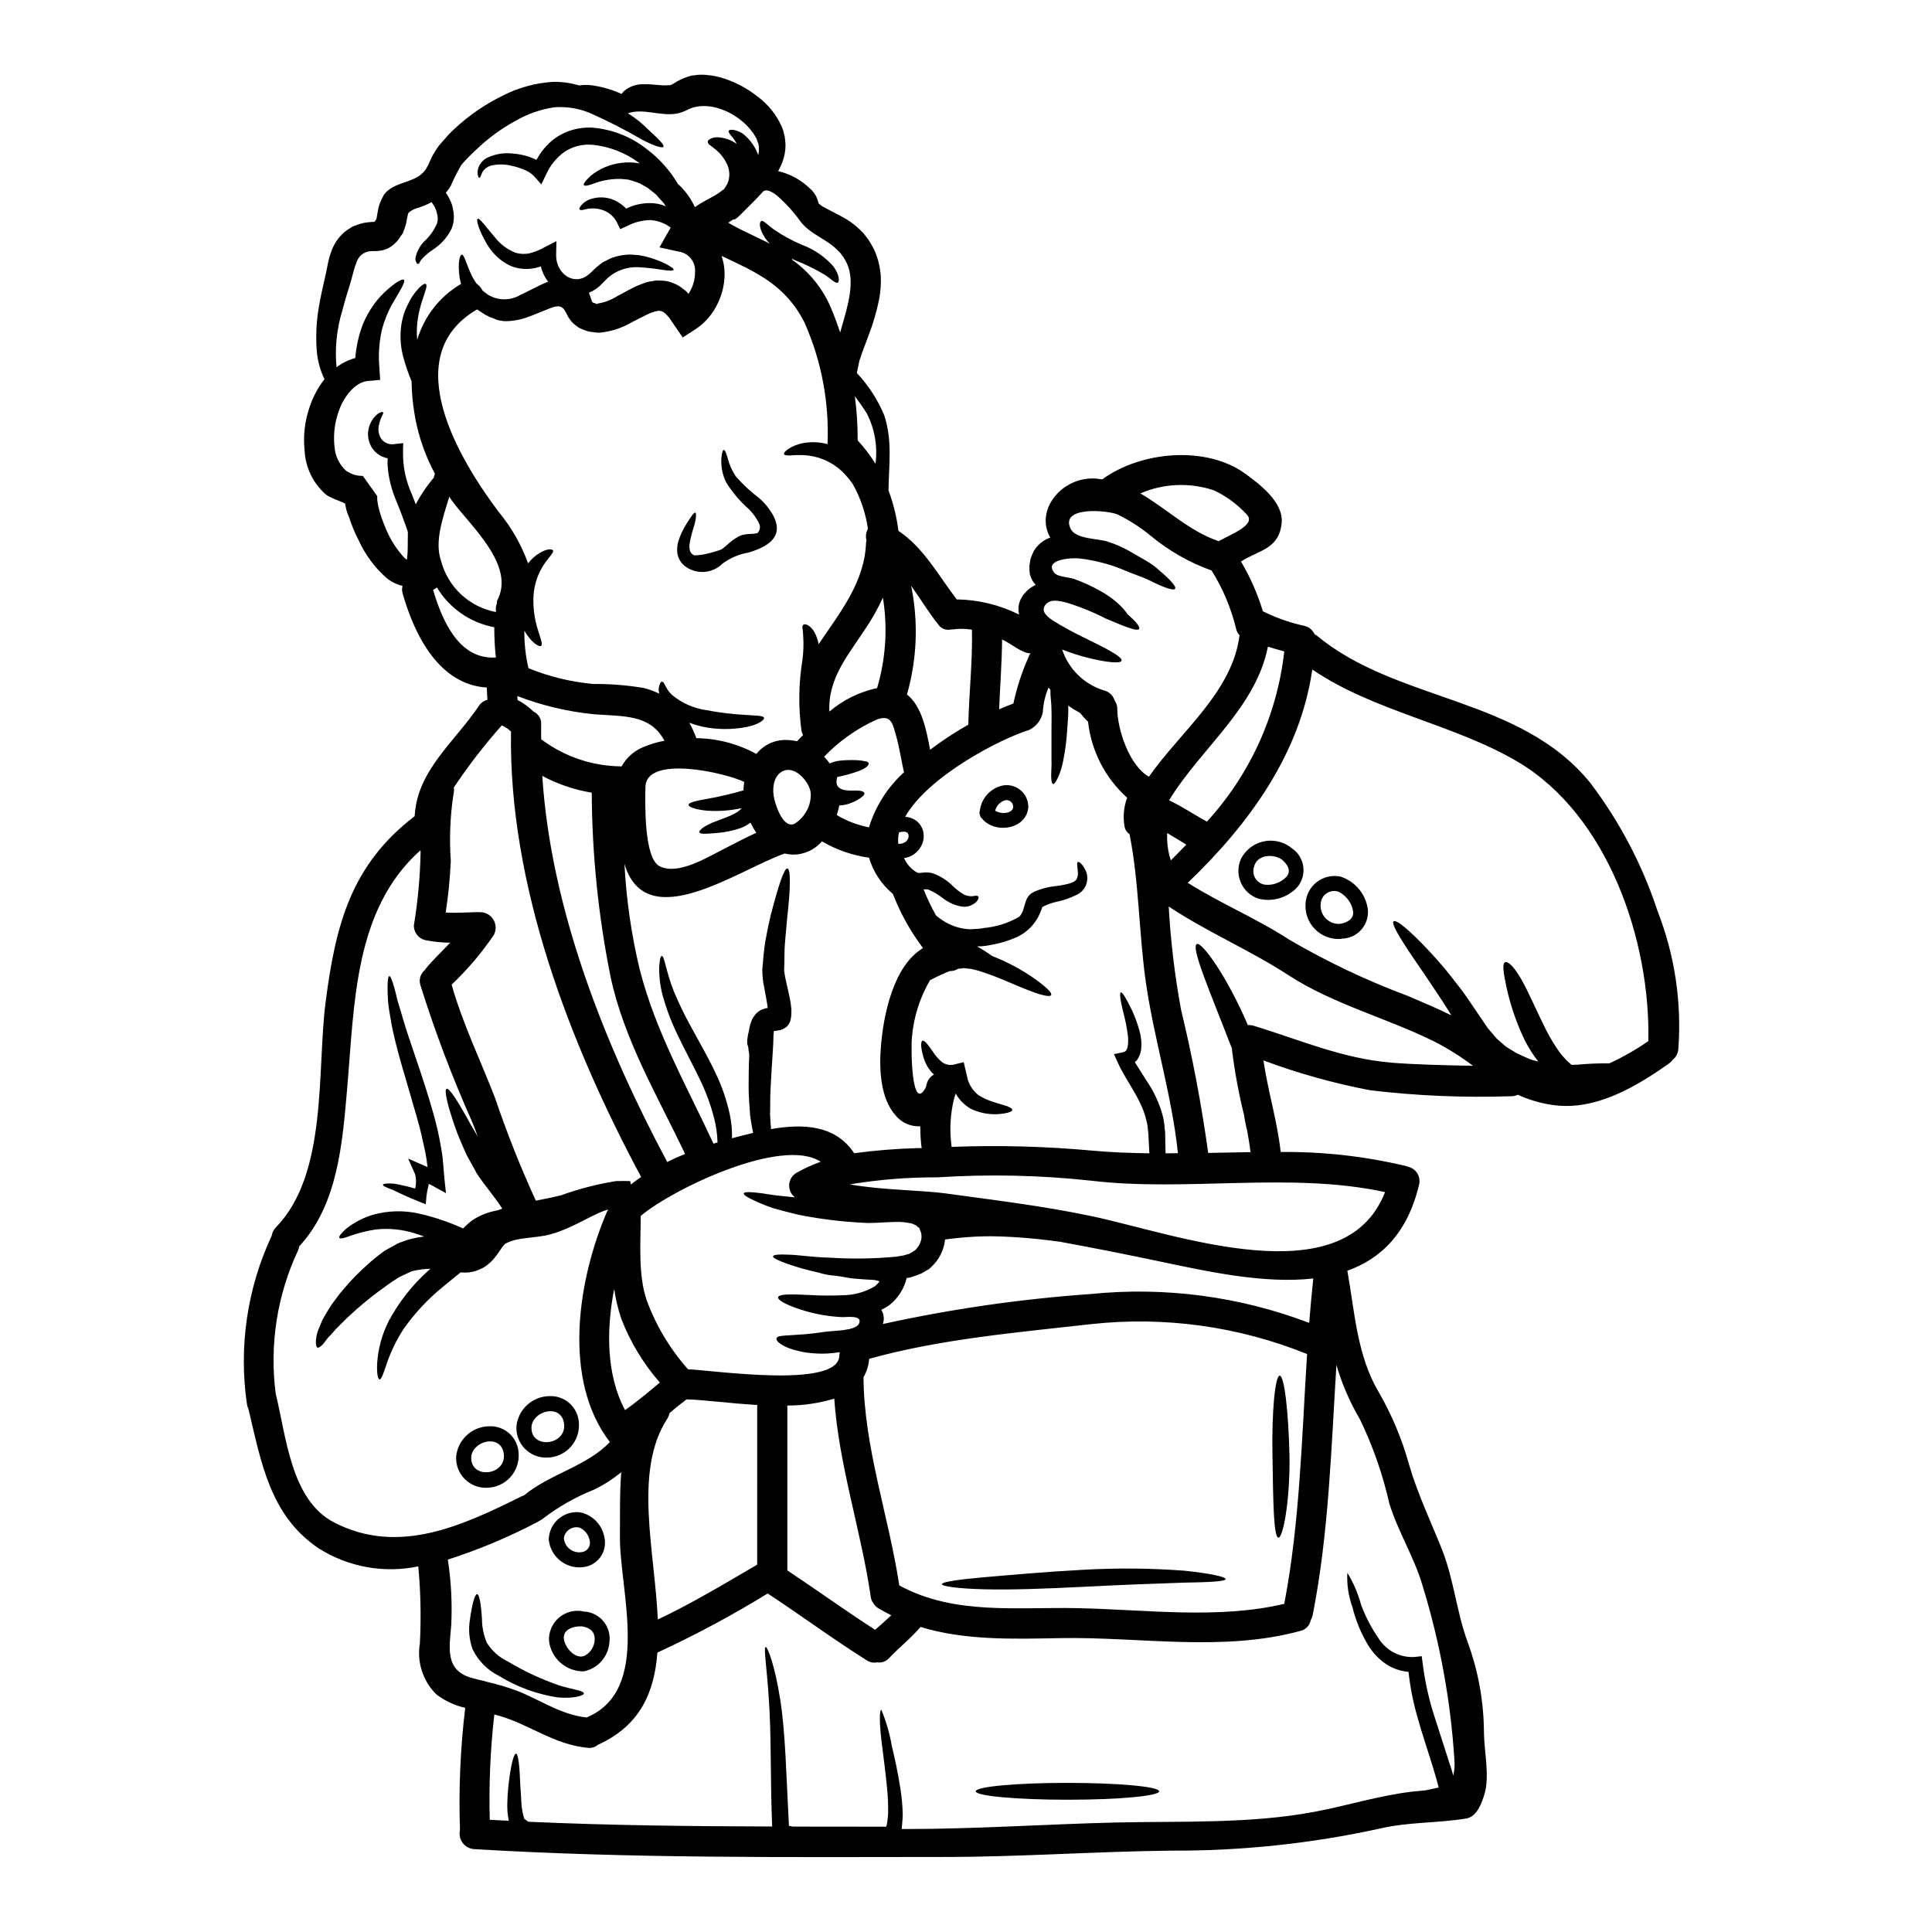 <?xml version="1.0" encoding="UTF-8"?>
<!-- Uploaded to: ICON Repo, www.svgrepo.com, Generator: ICON Repo Mixer Tools -->
<svg fill="#000000" width="800px" height="800px" version="1.1" viewBox="144 144 512 512" xmlns="http://www.w3.org/2000/svg">
 <g>
  <path d="m319.95 197.89c-0.023-0.055-0.023-0.055-0.051-0.055v-0.027l-0.055-0.023h-0.004c-0.043-0.074-0.094-0.148-0.156-0.211l-0.641-0.668c-0.395-0.453-0.789-0.906-1.18-1.332-0.789-0.719-1.438-1.117-2.129-1.73-0.746-0.477-1.574-0.852-2.316-1.305-0.789-0.32-1.598-0.508-2.363-0.789-0.762-0.281-1.547-0.188-2.289-0.324l-0.004 0.004c-2.41-0.09-4.816 0.281-7.086 1.094-1.621 0.637-2.688 0.852-2.93 0.559-0.238-0.293 0.375-1.18 1.84-2.531 2.301-1.859 5.078-3.031 8.016-3.379 1.637-0.219 3.301-0.176 4.926 0.133-0.094-0.066-0.18-0.137-0.266-0.215-3.598-2.656-7.848-4.289-12.301-4.723-2.668-0.234-5.336 0.473-7.539 2-2.008 1.492-3.602 3.473-4.633 5.75l-1.336 2.754-1.918-2.184h0.004c-0.777-0.781-1.719-1.383-2.754-1.754-1.051-0.441-2.137-0.781-3.254-1.012-1.773-0.438-3.625-0.449-5.402-0.027-1.008 0.273-1.859 0.945-2.363 1.863-0.324 0.855-0.508 1.387-0.746 1.363-0.238-0.023-0.426-0.508-0.48-1.492v-0.004c0.125-1.672 1.145-3.148 2.664-3.859 2.106-0.984 4.441-1.355 6.746-1.066 1.379 0.094 2.738 0.359 4.051 0.785 0.746 0.242 1.477 0.535 2.18 0.879 1.137-2.16 2.727-4.051 4.66-5.539 2.981-2.199 6.644-3.258 10.336-2.981 5.32 0.477 10.375 2.531 14.512 5.902 3.227 2.473 5.938 5.547 7.992 9.055l0.371 0.32 0.348 0.324 0.27 0.266 0.078 0.105 0.188 0.215-0.004-0.004c1.039 1.137 1.934 2.394 2.66 3.75 0.188 0.348 0.375 0.719 0.559 1.121 0.48-0.348 0.961-0.664 1.387-0.934 1.945-1.145 3.648-1.945 4.848-2.754 0.426-0.293 0.852-0.609 1.25-0.934 0.078 0.324 1.035-1.516 1.035-1.383l0.004 0.004c0.855-1.809 0.797-3.918-0.156-5.676-0.742-1.496-1.82-2.797-3.148-3.809-0.453-0.348-0.879-0.742-1.305-1.012-0.301-0.191-0.488-0.52-0.508-0.875 0.027-0.27 0.27-0.508 0.691-0.746v-0.004c0.629-0.305 1.328-0.441 2.023-0.391 1.785 0.102 3.508 0.711 4.957 1.758-0.027-0.027-0.027-0.105-0.055-0.133-0.418-0.793-0.934-1.527-1.543-2.188-0.453-0.559-0.637-0.957-0.508-1.18 0.129-0.223 0.559-0.32 1.277-0.211 1.168 0.199 2.25 0.734 3.117 1.543 1.547 1.395 2.719 3.152 3.414 5.117-0.004-0.031 0.008-0.059 0.027-0.082 0.16-0.758 0.203-1.539 0.129-2.312-0.047-0.109-0.074-0.227-0.078-0.348l-0.027-0.215-0.156-0.426-0.32-0.906c0-0.027-0.16-0.293-0.215-0.395-3.246-5.938-12.25-10.441-18.238-7.246l-0.004 0.004c-0.848 0.434-1.754 0.746-2.691 0.93-4.258 0.789-8.867-1.492-12.965-0.078 1.984 1.227 3.809 2.695 5.434 4.367 2.793 2.531 4.258 4.023 3.996 4.504-0.266 0.477-2.398-0.16-5.785-1.934-4.453-2.606-9.051-4.953-13.773-7.031-2.961-1.215-6.16-1.727-9.352-1.492-3.66 0.543-7.188 1.781-10.387 3.648-3.766 2.062-7.238 4.613-10.332 7.59-1.367 1.246-2.668 2.574-3.887 3.969-1.062 1.789-2.004 3.648-2.824 5.562-0.285 0.547-0.633 1.059-1.039 1.52-0.09 0.113-0.184 0.219-0.289 0.32 0.02 0.031 0.039 0.07 0.051 0.105 0.465 0.668 0.859 1.383 1.18 2.129 0.348 0.75 0.582 1.547 0.695 2.363 0.363 1.652 0.227 3.375-0.395 4.949-1.098 2.262-2.793 4.176-4.902 5.539-1.098 0.711-2.102 1.562-2.984 2.531l-0.348 0.426h0.004c-0.09 0.156-0.172 0.316-0.242 0.48-0.156 0.27-0.32 0.395-0.48 0.395-0.16 0-0.293-0.16-0.426-0.43h0.004c-0.23-0.445-0.289-0.957-0.16-1.438 0.391-1.633 1.242-3.121 2.449-4.285 1.383-1.297 2.481-2.867 3.219-4.609 0.258-0.863 0.25-1.781-0.027-2.637-0.094-0.527-0.262-1.039-0.504-1.516-0.105-0.27-0.508-0.828-0.906-1.465l-0.211 0.105c-1.012 0.527-2.066 0.973-3.148 1.332-1.016 0.223-1.957 0.691-2.754 1.355-0.023 0.105-0.07 0.207-0.137 0.293l-0.211 0.961-0.32 1.676c-0.227 0.824-0.504 1.633-0.824 2.426l-0.055 0.133-0.105 0.133-0.824 1.18c-0.285 0.461-0.637 0.871-1.039 1.23-0.477 0.492-1.027 0.914-1.625 1.25-0.664 0.363-1.383 0.617-2.129 0.746-0.324 0.051-0.691 0.105-0.961 0.133h-0.613l-0.906 0.027c-0.324-0.004-0.645 0.031-0.957 0.105-1.473 0.336-2.648 1.43-3.09 2.875-0.184 0.43-0.348 0.961-0.508 1.414-0.156 0.559-0.32 1.117-0.453 1.648-0.344 1.309-0.664 2.453-1.012 3.543-0.691 2.184-1.305 4.262-1.812 6.231h0.004c-1.473 4.84-1.988 9.918-1.516 14.953 1.488-1.121 3.18-1.953 4.977-2.449 0.23-2.981 0.875-5.91 1.918-8.707 1.121-2.812 2.734-5.402 4.766-7.644 1.27-1.359 2.68-2.582 4.207-3.648 1.066-0.691 1.73-0.934 1.969-0.715 0.559 0.504-0.961 2.754-3.148 6.551v-0.004c-1.23 2.231-2.156 4.613-2.754 7.086-0.684 3.234-0.871 6.551-0.559 9.84l0.184 3.039-3.273 0.293c-3.383 0.32-6.738 4.234-8.152 9.426-0.738 2.606-0.965 5.328-0.664 8.016 0.164 2.406 1.242 4.66 3.008 6.297 1.309 0.949 2.887 1.445 4.5 1.414l3.781 5.324 0.004 0.004c0-0.016 0.012-0.031 0.027-0.031-0.031 0.41-0.023 0.824 0.027 1.23 0.09 0.797 0.242 1.586 0.449 2.359 0.461 1.68 1.039 3.328 1.73 4.926 1.156 2.887 2.828 5.539 4.926 7.832 0.219 0.215 0.461 0.402 0.723 0.559 0.023-0.27 0.078-0.559 0.105-0.855 0.133-1.305 0.133-2.715 0.133-4.074 0.023-0.855 0-1.598 0.023-2.426l-0.691-2.023c-0.688-1.945-1.438-3.938-2.344-6.098v0.004c-0.93-2.168-1.609-4.441-2.023-6.766-0.18-1.117-0.293-2.246-0.344-3.379 0.027-0.426 0.051-0.828 0.051-1.25v-0.004c-0.637-0.133-1.254-0.348-1.836-0.637-1.16-0.637-2.102-1.613-2.691-2.797-0.875-1.793-0.914-3.879-0.105-5.699 0.457-1.098 1.203-2.051 2.156-2.758 0.664-0.371 1.066-0.477 1.223-0.32s0.027 0.559-0.348 1.18l0.004 0.004c-0.367 0.805-0.633 1.656-0.789 2.527-0.195 1.184 0.062 2.402 0.723 3.406 0.852 1.086 2.242 1.594 3.594 1.309l2.184-0.238-0.051 2.344v-0.004c-0.062 3.926 0.766 7.812 2.418 11.371 0.32 0.828 0.641 1.652 0.961 2.504 0.27-0.477 0.531-0.906 0.742-1.359h0.004c0.828-1.426 1.75-2.793 2.754-4.102 0.453-0.609 0.879-1.117 1.25-1.574 0.105-0.371 0.211-0.742 0.32-1.09-2.066-3.84-3.633-7.93-4.66-12.172-0.949-4.031-1.457-8.156-1.516-12.301-0.93-2.227-1.703-4.512-2.316-6.848-0.664-2.703-0.793-5.512-0.375-8.266 0.203-1.191 0.508-2.367 0.906-3.512 0.453-1.039 0.883-1.969 1.336-2.797l-0.004-0.004c0.703-1.293 1.594-2.477 2.637-3.516 0.742-0.691 1.273-1.012 1.543-0.852 1.223 0.637-3.062 6.691-2.234 14.809 1.844-6.238 6-11.539 11.621-14.816-0.156-0.613-0.32-1.223-0.395-1.758-0.559-4.019 0.105-5.902 0.559-5.992 0.613-0.133 1.117 2.106 2.453 5.086 0.426 0.926 0.945 1.809 1.543 2.637 0.621 0.426 1.125 1.004 1.461 1.676 0.098 0.094 0.188 0.191 0.27 0.297 0.426 0.293 0.852 0.586 1.273 0.934v-0.004c2.637 1.594 5.934 1.602 8.578 0.023 1.465-0.664 3.035-1.516 4.844-2.394 0.789-0.395 1.598-0.746 2.504-1.094v0.004c-0.934-1.191-1.598-2.574-1.938-4.047-0.836 0.273-1.691 0.473-2.559 0.586-1.871 0.23-3.769-0.027-5.512-0.75-2.617-1.246-4.793-3.262-6.234-5.777-2.312-3.938-2.875-6.5-2.449-6.691 0.48-0.293 1.996 1.918 4.688 5.059 1.402 1.754 3.238 3.109 5.324 3.938 1.168 0.344 2.398 0.406 3.594 0.184 1.402-0.328 2.75-0.855 3.996-1.574l3.273-1.676-0.078 3.699c-0.078 4.848 4.723 8.441 8.707 5.062 0.641-0.535 1.387-1.359 2.238-2.051 0.211-0.188 0.453-0.375 0.664-0.535l0.348-0.266 0.156-0.133 0.082-0.055 0.211-0.129c0.453-0.238 0.879-0.453 1.277-0.668l0.008-0.004c0.934-0.477 1.926-0.824 2.957-1.035 0.938-0.199 1.891-0.316 2.848-0.344 0.906 0.023 1.754 0.129 2.555 0.184 2.391 0.422 4.711 1.176 6.894 2.234 1.492 0.789 2.262 1.336 2.184 1.625-0.078 0.293-1.062 0.293-2.688 0.055v0.004c-2.215-0.367-4.449-0.617-6.691-0.75-2.969-0.137-5.875 0.895-8.094 2.879l-2.106 2.102c-0.84 0.758-1.805 1.363-2.852 1.785l0.105 0.348 0.324 0.879c0.156 0.531 0.293 0.852 0.395 1.145 0.043 0.055 0.082 0.117 0.105 0.184 0.027 0 0.789 0.297 0.789 0.297l0.375 0.156c0.105 0.027 0.078-0.051 0.105-0.051 0.027 0 0.051-0.082 0.078-0.082s0.055 0.027 0.238-0.023c1.711-0.305 3.344-0.926 4.82-1.84 1.039-0.586 2.102-1.145 3.148-1.703l1.598-0.828h0.004c0.672-0.324 1.367-0.609 2.078-0.852 0.773-0.328 1.586-0.551 2.418-0.668l1.309-0.211c0.48 0 0.984 0.027 1.492 0.055 1.02 0.023 2.023 0.25 2.953 0.664 0.926 0.332 1.781 0.828 2.527 1.465 0.297 0.211 0.586 0.426 0.855 0.637l0.613 0.668 0.051 0.051v0.004c1.137-1.715 1.738-3.723 1.734-5.777 0.211-2.719-1.77-5.121-4.477-5.434l-4.953-1.094 2.754-4.844h0.004c0.055-0.141 0.125-0.273 0.215-0.395-1.621-1.234-3.586-1.93-5.621-1.996-2 0.07-3.965 0.582-5.75 1.492l-2 0.906-0.879-1.785 0.004-0.004c-0.629-1.23-1.625-2.234-2.852-2.871-1.039-0.535-2.188-0.82-3.356-0.828-0.828-0.027-1.656 0.082-2.449 0.32-0.691 0.16-1.117 0.16-1.25-0.051-0.133-0.211 0.051-0.586 0.48-1.121l-0.004-0.004c0.73-0.828 1.688-1.422 2.758-1.703 1.68-0.504 3.469-0.484 5.141 0.055 1.508 0.52 2.867 1.395 3.965 2.555 1.934-0.949 4.055-1.449 6.207-1.465 1.488-0.016 2.961 0.273 4.332 0.855-0.16-0.211-0.27-0.426-0.426-0.613zm-63.539 273.81c-0.852-0.32-1.676-0.613-2.504-0.855v0.004c-3.305-1.051-6.789-1.402-10.234-1.035-2.34 0.348-4.637 0.918-6.867 1.703-1.68 0.637-2.691 0.852-2.879 0.531-0.184-0.32 0.395-1.145 1.73-2.363l0.004 0.004c2.121-1.703 4.555-2.981 7.16-3.758 4.031-1.125 8.277-1.227 12.355-0.293 3.984 0.918 7.867 2.238 11.586 3.934 0.02-0.039 0.047-0.074 0.078-0.105 0.723-0.77 1.512-1.477 2.359-2.106 1.66-1.09 3.5-1.883 5.434-2.344 0.48-0.105 0.934-0.211 1.387-0.32 0.375-0.133 0.719-0.27 1.09-0.375-1.891-3.008-4.473-5.938-6.523-9l-0.188-0.266-0.051-0.082-0.105-0.211-0.211-0.375-0.395-0.742c-0.293-0.508-0.559-0.984-0.828-1.492-0.531-0.984-1.09-1.867-1.516-2.879-0.855-1.996-1.703-3.859-2.316-5.539-2.398-6.691-3.328-10.84-2.637-11.188 0.691-0.348 3.062 3.356 6.391 9.445 0.586 0.988 1.223 2.078 1.891 3.223-0.504-1.387-1.035-2.754-1.574-4.102l-0.004 0.008c-5.25-11.77-9.812-23.836-13.66-36.137-0.414-1.414 0.047-2.941 1.18-3.887 0.105-0.133 0.184-0.293 0.293-0.426 2-2.426 4.328-4.582 6.445-6.844-2.246-0.023-4.488-0.254-6.691-0.695-1.742-0.469-2.945-2.055-2.934-3.859 1.062-6.43 1.66-12.926 1.789-19.441-0.023-0.168-0.031-0.336-0.027-0.508-17.656 15.684-17.496 40.852-19.441 63.219-1.25 14.355-2.453 30.699-12.703 41.758h0.004c-0.062 0.379-0.172 0.746-0.324 1.098-5.551 11.852-7.598 25.047-5.902 38.023 0 0.055 0.055 0.105 0.055 0.188 2.715 10.996 3.969 27.906 15.352 33.816 17.094 8.895 34.086 0.879 49.824-6.922v0.004c0.199-0.094 0.402-0.172 0.609-0.242 6.844-5.699 16.59-7.668 22.715-14.113-12.754-16.59-8.438-43.168-0.789-60.98 0.105-0.223 0.219-0.438 0.348-0.641l-1.035 0.32c-2.133 0.789-4.531 2.106-7.352 3.516v-0.004c-1.586 0.789-3.215 1.492-4.875 2.106-0.984 0.375-1.598 0.48-2.449 0.742l-0.297 0.082-0.453 0.105-0.184 0.027-0.691 0.105c-0.508 0.105-0.961 0.156-1.387 0.211-1.781 0.238-3.438 0.371-4.871 0.637v0.008c-1.184 0.168-2.336 0.531-3.406 1.066l-0.297 0.156c0 0.082-0.184 0.105-0.531 0.586l-0.27 0.32-0.32 0.48-0.789 1.145c-0.32 0.426-0.719 0.961-1.18 1.52h0.004c-0.562 0.637-1.188 1.215-1.859 1.73l-0.297 0.184-0.156 0.105-0.027 0.027-0.48 0.293-0.027 0.027-0.129 0.051-1.066 0.48-0.004 0.004c-0.812 0.316-1.664 0.531-2.527 0.641-0.711 0.07-1.426 0.062-2.133-0.027-1.598 1.277-3.148 2.555-4.633 3.781-4.047 3.273-7.617 7.102-10.598 11.371-1.891 2.941-3.402 6.109-4.504 9.426-0.824 2.422-1.332 3.887-1.781 3.805-0.453-0.078-0.742-1.516-0.637-4.207v0.004c0.246-3.918 1.289-7.738 3.059-11.238 2.715-5.078 6.305-9.641 10.602-13.473 0.145-0.141 0.297-0.27 0.453-0.395-1.527 0.02-3.047 0.207-4.531 0.559-0.367 0.055-0.719 0.184-1.035 0.375l-1.145 0.531-1.094 0.531-0.293 0.109-0.105 0.078-0.238 0.133c-1.25 0.789-2.453 1.574-3.594 2.449-2.316 1.625-4.449 3.328-6.297 4.898-0.961 0.789-1.812 1.574-2.609 2.316-0.801 0.742-1.598 1.438-2.238 2.129l-1.918 1.918c-0.48 0.586-0.957 1.117-1.41 1.598-0.988 0.879-1.547 1.996-2.133 2.531-0.586 0.535-0.984 0.852-1.273 0.715-0.293-0.133-0.43-0.582-0.43-1.383l-0.004 0.008c0.008-1.16 0.234-2.309 0.668-3.387 0.293-0.742 0.637-1.566 1.035-2.477 0.43-0.828 0.934-1.676 1.492-2.609 0.578-0.98 1.219-1.922 1.918-2.82 0.742-1.047 1.543-2.055 2.398-3.012 1.875-2.227 3.914-4.309 6.098-6.231 1.223-1.125 2.504-2.18 3.836-3.168l0.508-0.395 0.906-0.535 1.062-0.586 1.094-0.609c0.391-0.258 0.809-0.465 1.25-0.613 2.059-0.836 4.227-1.375 6.438-1.605zm326.89-86.172c4.512 11.555 6.383 23.973 5.484 36.348-0.035 1.156-0.578 2.238-1.488 2.957-0.262 0.363-0.578 0.688-0.934 0.961-8.816 6.231-19.68 12.73-31 11.02-3.148-0.453-6.215-1.359-9.105-2.691-0.582 0.273-1.219 0.41-1.863 0.391-12.434 0.418-24.879-0.105-37.23-1.574-9.652-1.836-19.129-4.484-28.34-7.91 1.18 8.098 3.644 15.98 4.555 24.129 0.012 0.043 0.012 0.09 0 0.133 11.266-0.125 22.504 1.148 33.457 3.781 0.078 0.023 0.133 0.078 0.211 0.105v0.004c1.059 0.211 1.98 0.852 2.547 1.766 0.57 0.914 0.734 2.023 0.457 3.066-3.062 12.812-10.094 19.574-18.988 22.742 1.945 10.918 2.555 22.48 8.309 32.168 3.516 6.09 6.238 12.609 8.098 19.391 2.285 7.777 5.672 14.809 8.66 22.289 3.148 7.961 3.836 16.379 6.766 24.445 2.863 7.762 4.344 15.965 4.367 24.234 0.051 4.816 1.574 11.527 0.129 16.215-0.715 2.289-1.945 5.938-4.816 6.418-7.644 1.277-15.23 0.879-22.98 2.688v0.004c-18.113 3.965-36.609 5.918-55.152 5.832-20.055 0.211-40.055 1.676-60.129 1.676-41.543 0.027-83.168 0.426-124.66-2.078l-0.004 0.004c-1.203-0.078-2.316-0.68-3.039-1.648s-0.984-2.207-0.715-3.383c-0.367-10.824 0.098-21.656 1.387-32.41-2.762-0.625-5.359-1.832-7.617-3.543-3.594-3.516-5.234-8.57-4.398-13.527 0.355-6.809 0.215-13.637-0.422-20.426-9.094 1.914-18.578 0.191-26.422-4.793-12.887-8.66-15.203-22.797-18.586-36.91h0.004c-0.195-0.395-0.328-0.816-0.395-1.254-2.231-15.203 0.047-30.73 6.551-44.656 0.125-0.859 0.527-1.656 1.148-2.262 13.777-14.168 10.785-41.383 13.152-59.734 2.637-20.469 6.762-36.324 23.594-49.199 0.613-12.09 10.629-19.707 16.992-29.191 0.531-0.816 1.348-1.402 2.289-1.648-0.078-1.09-0.133-2.184-0.16-3.246-12.645-0.789-19.145-13.852-22.289-24.848-0.199-0.648-0.227-1.336-0.078-1.996v-0.129c-0.27-0.082-0.531-0.109-0.789-0.188v-0.004c-1.242-0.398-2.398-1.031-3.41-1.859-3.16-2.789-5.691-6.219-7.43-10.059-1.008-1.938-1.848-3.961-2.504-6.047-0.508-1.109-0.859-2.285-1.039-3.492 0-0.48-3.516-1.277-5.164-2.582-3.371-2.969-5.391-7.18-5.594-11.668-0.395-3.793 0.035-7.625 1.254-11.238 0.879-2.754 2.242-5.332 4.023-7.613-1.105-2.273-1.789-4.727-2.027-7.242-0.336-4.066-0.137-8.156 0.586-12.172 0.375-2.184 0.855-4.422 1.387-6.738 0.27-1.145 0.531-2.262 0.719-3.328 0.129-0.637 0.266-1.25 0.395-1.891 0.129-0.637 0.348-1.387 0.613-2.106 0.535-1.691 1.438-3.246 2.637-4.555 0.652-0.719 1.402-1.336 2.234-1.836l0.613-0.395 0.156-0.105 0.559-0.238 0.238-0.078 0.906-0.348h0.004c0.957-0.316 1.949-0.516 2.957-0.586l1.117-0.082h0.16c0.102-0.102 0.18-0.215 0.242-0.344l0.238-0.324v0.004c0.016-0.164 0.051-0.324 0.105-0.477l0.238-1.387h0.004c0.105-0.711 0.266-1.418 0.477-2.106 0.328-0.828 0.703-1.633 1.121-2.422 0.074-0.109 0.152-0.219 0.234-0.32 2.078-2.688 6.047-2.902 8.789-4.555 2.957-1.812 2.82-4.074 4.609-6.734 0.348-0.535 0.637-1.012 1.062-1.574l1.441-1.648c0.902-1.074 1.883-2.082 2.93-3.012 3.688-3.406 7.848-6.258 12.355-8.469 4.199-2.172 8.809-3.441 13.527-3.727 0.535 0.023 0.934-0.027 1.547 0.023l1.781 0.16c1.078 0.156 2.148 0.379 3.199 0.668 0.133 0.027 0.238 0.078 0.375 0.105h-0.004c0.988-0.156 1.988-0.18 2.981-0.078 2.848 0.348 5.625 1.137 8.23 2.34 0.176-0.27 0.379-0.52 0.613-0.742 1.418-1.227 3.242-1.883 5.117-1.84 2.715-0.078 4.898 0.453 6.414 0.27 0.266 0.004 0.527-0.004 0.789-0.027 0.062-0.051 0.133-0.09 0.211-0.105 0.203-0.055 0.395-0.145 0.559-0.27 1.211-0.816 2.527-1.449 3.918-1.891l0.637-0.188 0.188-0.051c0.027 0 0.348-0.055 0.348-0.055l0.293-0.023 0.906-0.133c0.902-0.074 1.812-0.066 2.715 0.027 1.539 0.145 3.059 0.465 4.527 0.953 3.195 1.062 6.18 2.676 8.816 4.769 2.691 1.992 4.844 4.629 6.258 7.668 0.207 0.441 0.387 0.895 0.531 1.359l0.227 0.945 0.133 0.453 0.105 0.742c0.055 0.48 0.105 0.984 0.133 1.465h0.004c0.023 1.613-0.258 3.215-0.828 4.723-0.312 0.828-0.684 1.629-1.117 2.398 0.648 0.152 1.289 0.336 1.918 0.559 1.68 0.594 3.262 1.438 4.688 2.504 0.723 0.555 1.418 1.152 2.078 1.781l0.133 0.105 0.238 0.297c0.051 0.051 0.234 0.266 0.234 0.266l0.109 0.105 0.227 0.344c0.164 0.242 0.316 0.492 0.453 0.75 0.25 0.578 0.461 1.176 0.637 1.781 0 0.027 0.027 0.078 0.027 0.105l0.852 0.664 0.719 0.395c1.066 0.609 2.637 1.359 4.262 2.234v0.004c1.879 0.953 3.606 2.184 5.117 3.648l0.613 0.613 0.16 0.156h0.004c0.102 0.102 0.199 0.207 0.289 0.32l0.027 0.082 0.211 0.266 0.828 1.066c0.672 1.004 1.27 2.055 1.785 3.148 0.875 2.074 1.41 4.277 1.574 6.527 0.102 2.031-0.031 4.07-0.395 6.07-0.68 3.418-1.66 6.769-2.934 10.016-0.531 1.438-1.062 2.848-1.574 4.207-0.211 0.664-0.453 1.332-0.664 1.969l-0.078 0.238c-0.027 0.078-0.105 0.426-0.105 0.426l-0.211 1.012c-0.133 0.641-0.238 1.227-0.375 1.84v-0.004c3.059 3.262 5.512 7.039 7.242 11.16 2.234 6.691 1.25 13.184 1.145 19.949 1.297 3.461 2.18 7.062 2.637 10.727 6.691 4.449 10.602 11.852 15.445 18.164v0.004c5.742 0.082 11.391 1.457 16.531 4.016-0.223-0.914-0.234-1.871-0.027-2.793 0.117-0.5 0.297-0.98 0.531-1.438l0.375-0.613 0.078-0.16c0.027-0.051 0.348-0.453 0.348-0.453h-0.004c0.07-0.055 0.137-0.117 0.191-0.188l0.531-0.586c0.215-0.234 0.457-0.449 0.719-0.637 0.523-0.379 1.074-0.719 1.648-1.012-0.309-0.324-0.586-0.684-0.824-1.066-0.266-0.504-0.488-1.031-0.668-1.574-0.105-0.488-0.156-0.992-0.156-1.492v-0.961l0.051-0.32 0.027-0.211 0.133-0.852 0.078-0.43 0.004 0.004c0.07-0.246 0.16-0.484 0.266-0.719 0.191-0.512 0.422-1.012 0.691-1.492 0.992-1.582 2.496-2.785 4.262-3.406-4.207-7.375 3.246-16.355 12.227-15.633 0.531 0.055 1.012 0.133 1.543 0.211 10.176-7.453 27.551-9.082 37.977-1.465 3.754 2.754 10.039 7.477 9.59 12.891-0.641 7.109-5.969 7.242-10.785 10.332h-0.004c2.461 4.152 4.41 8.59 5.805 13.211 0.238 0.082 0.469 0.188 0.688 0.316 3.379 1.617 6.938 2.824 10.602 3.594 1.062 0.348 1.93 1.121 2.394 2.133 0.242 0.137 0.473 0.289 0.695 0.453 21.254 17.602 53.953 16.109 72.422 39.016 7.781 10.266 13.801 21.754 17.816 33.992zm-2.481 34.379c0.613-26.469-10.629-59.918-34.695-74.082-16.992-9.984-38.109-13.316-54.352-24.402-3.211 22.375-16.777 40.988-32.996 56.531 8.66 5.488 18.266 9.445 26.895 15.074 9.977 5.836 20.438 10.801 31.266 14.84 3.727 1.598 7.777 3.273 11.691 5.219-0.906-1.465-1.781-2.902-2.688-4.258-1.277-1.945-2.531-3.781-3.676-5.512-1.145-1.727-2.285-3.324-3.273-4.793-4.019-5.902-6.363-9.797-5.672-10.355s4.156 2.262 9.137 7.562c1.223 1.332 2.582 2.793 3.969 4.422 1.387 1.625 2.754 3.465 4.258 5.352 1.504 1.891 2.879 4.051 4.367 6.207 0.719 1.035 1.438 2.102 2.156 3.168l1.145 1.676 1.145 1.332c0.375 0.426 0.719 0.906 1.145 1.336l1.277 1.141v-0.004c0.418 0.387 0.852 0.75 1.305 1.094l1.438 0.879 1.309 0.789c0.559 0.27 1.145 0.531 1.703 0.789 0.559 0.254 1.117 0.508 1.676 0.746v-0.004c0.48 0.18 0.969 0.328 1.465 0.453 0.27 0.078 0.586 0.129 0.855 0.211l-0.004 0.004c-1.352-1.73-2.539-3.586-3.543-5.543-2.207-4.562-3.859-9.371-4.926-14.328-0.789-3.699-1.117-6.019-0.348-6.441 0.77-0.426 2.609 1.414 4.504 4.844 1.895 3.434 3.938 8.203 6.363 13.074 1.117 2.199 2.41 4.305 3.863 6.301 0.32 0.426 0.691 0.789 1.012 1.145 0.285 0.391 0.625 0.738 1.012 1.039 0.293 0.27 0.586 0.508 0.855 0.789 0.559-0.027 1.145-0.027 1.676-0.051l-0.004-0.004c2.781-0.262 5.57-0.379 8.363-0.344 3.609-1.66 7.066-3.633 10.332-5.898zm-51.684 194.64c0.32-1.398 0.418-2.836 0.289-4.262-0.996-15.699-3.848-31.227-8.492-46.258-2.207-7.477-6.441-14.113-8.734-21.543-1.738-7.719-4.356-15.219-7.801-22.344-2.664-4.527-4.758-9.363-6.234-14.406-1.387 22.234-2.023 44.684-6.297 66.332l-0.004 0.004c-0.094 0.453-0.266 0.883-0.508 1.277-0.25 1.41-1.32 2.531-2.715 2.852-20.613 5.644-42.605 1.543-63.645 1.918-12.516 0.238-25.246 0.641-37.047-2.957-2.527 2.984-5.59 5.352-8.309 8.23-0.789 0.91-2 1.348-3.191 1.145-0.953 0.207-1.949 0.016-2.754-0.535-8.949-5.617-17.445-11.93-26.258-17.711-9.418 5.797-19.176 11.023-29.219 15.656-0.789 10.492-4.555 19.391-15.742 24.422-0.727 0.652-1.699 0.953-2.664 0.824-9.293-0.824-15.926-6.629-24.711-8.812h-0.105c-1.055 9.254-1.457 18.57-1.203 27.883 1.676 0.105 3.356 0.184 5.035 0.266v-0.004c-0.332-1.637-0.457-3.309-0.375-4.981 0.023-1.457 0.121-2.914 0.293-4.363 0.586-5.328 1.414-8.414 1.969-8.441 0.664 0 0.984 3.352 1.18 8.52 0.078 1.277 0.156 2.688 0.266 4.18 0.043 1.445 0.277 2.879 0.691 4.266 0.031 0.086 0.059 0.172 0.078 0.262 0.312 0.273 0.641 0.523 0.988 0.746 0.105 0.027 0.184 0.051 0.266 0.078 21.469 0.961 42.957 1.199 64.449 1.25-0.27-6.363-0.297-12.355-0.375-17.762-0.051-5.934-0.184-11.211-0.48-15.602-0.531-8.711-1.492-14.113-0.852-14.223 0.504 0 2.449 5.008 3.832 13.898 1.387 8.551 1.625 20.398 2.316 33.504 0.32 0.078 0.664 0.156 1.012 0.211 8.254 0.027 16.512 0.035 24.766 0.027 0.055-0.133 0.078-0.27 0.133-0.43l0.004 0.004c0.207-1.059 0.332-2.137 0.375-3.219 0.031-2.168-0.059-4.34-0.27-6.496-0.395-4.156-0.906-7.828-1.277-10.918-0.828-6.152-0.789-9.906-0.238-9.906l-0.004-0.004c1.266 3.059 2.191 6.246 2.758 9.508 0.719 3.012 1.574 6.766 2.234 11.051 0.387 2.352 0.609 4.731 0.668 7.113 0 1.145-0.055 1.25-0.27 3.914h1.117c18.562 0 37.02-1.277 55.578-1.73 17.445-0.395 35.555 0.395 52.781-2.848 8.66-1.625 17.254-4.367 26.016-5.352 1.18-0.133 2.289-0.215 3.328-0.324 1.145-0.234 2.316-0.504 3.488-0.742-0.426-1.625-0.852-3.246-1.383-4.898-1.441-4.766-3.062-9.426-4.328-14.035l0.004-0.008c-1.094-3.832-1.859-7.754-2.289-11.715-2.106-0.176-4.137-0.871-5.906-2.023-1.965-1.336-3.617-3.082-4.848-5.117-1.852-3.109-3.231-6.473-4.102-9.984-1.059-2.926-1.523-6.031-1.359-9.137 1.605 2.617 2.824 5.449 3.621 8.414 1.152 3.129 2.691 6.102 4.582 8.844 2.016 3.344 5.719 5.293 9.617 5.059l1.891-0.211 0.27 2.023h-0.004c0.543 4.281 1.441 8.516 2.688 12.648 1.438 4.449 2.93 9.109 4.477 13.93 0.375 0.992 0.641 2.031 0.934 3.043zm-16.457-188.93c5.75 0.48 14.727 0.719 21.676 0.828-3.199-2.422-6.606-4.559-10.172-6.394-12.543-6.231-26.844-9.906-38.617-17.547-10.254-6.691-21.73-11.531-31.852-18.27h0.004c0.512 9.141 1.598 18.242 3.25 27.246 3.039 12.555 5.445 25.258 7.215 38.055 3.727-0.078 7.477-0.16 11.215-0.211v-0.004c0-0.047-0.008-0.09-0.027-0.133-0.211-1.891-0.535-3.781-0.879-5.672-0.109-0.395-0.215-0.789-0.297-1.25-0.211-0.879-0.375-1.867-0.531-2.852-1.434-5.805-2.512-11.691-3.223-17.629-5.672-14.699-10.945-26.816-9.266-27.613 1.273-0.637 7.801 8.176 13.527 21.492v-0.004c0.496-0.035 0.992 0.02 1.465 0.16 12.277 3.711 23.516 8.719 36.512 9.781zm-21.73 68.961c0.32-3.938 0.664-7.871 1.09-11.773-12.988 1.492-28.176-1.863-40.902-4.555-8.762-1.836-17.445-3.566-26.18-5.164-1.969-0.27-4.023-0.508-6.125-0.746-4.207-0.426-8.203-0.664-11.809-0.715v-0.004c-3.219-0.016-6.438 0.152-9.637 0.504-1.066 0.105-2.027 0.238-2.934 0.348-0.281 2.801-1.59 5.402-3.672 7.297l-0.375 0.375h-0.027v0.023l-0.023 0.027c-0.055 0-0.133 0.082-0.348 0.238l-0.027 0.027-0.16 0.078-0.531 0.297-1.039 0.609c-1.012 0.441-2.055 0.816-3.117 1.117-0.293 0.055-0.559 0.082-0.852 0.133l-0.023 0.086c-0.699 2.844-2.34 5.371-4.66 7.164-0.656 0.438-1.34 0.832-2.051 1.18 0.227 0.344 0.398 0.723 0.508 1.117 0.129 0.496 0.184 1.008 0.156 1.52-0.051 0.379-0.129 0.754-0.238 1.117 18.133-3.988 36.531-6.641 55.055-7.945 19.637-1.996 39.473 0.621 57.922 7.644zm-6.606 74.457c4.129-21.52 4.633-44.02 6.047-66.203-18.172-7.348-37.883-10.066-57.363-7.91-19.285 2.184-39.969 3.938-58.695 9.188-0.113 1.711-0.625 3.367-1.492 4.848 0.082 18.457 6.711 36.91 9.48 55.207 14.645 7.961 31.371 5.644 47.48 6.019 17.766 0.371 37.07 2.996 54.543-1.148zm26.711-109.11c-24.977-5.461-52.57 0-77.934-3.035-13.516-1.465-27.129-1.758-40.691-0.879-7.781-0.039-15.551 0.586-23.223 1.867 8.469 1.516 18.965 1.516 25.434 2.394 12.914 1.785 25.883 3.328 38.641 6.023 22.008 4.629 66.883 21.512 77.773-6.371zm-26.711-143.3c-1.465-0.395-2.906-0.789-4.328-1.25-3.301 16.379-17.656 26.766-26.207 40.719 3.41 1.574 6.555 3.754 9.801 5.512 0.078 0.055 0.133 0.105 0.211 0.16 11.449-12.492 18.637-28.301 20.523-45.141zm-17.363-29.207c3.273-1.863 9.984-4.328 7.453-7.031h0.004c-2.449-2.676-5.387-4.856-8.66-6.414-6.398-2.168-13.371-1.887-19.574 0.785 6.984 4.051 12.973 10.043 20.777 12.66zm5.512 24.926c-0.504-0.527-0.84-1.195-0.961-1.918-1.328-5.387-3.504-10.527-6.441-15.23-5.852-2.098-11.297-5.195-16.086-9.16-2.719-2.242-5.688-4.156-8.855-5.703-2.586-1.094-15.207-2.289-12.465 3.727 1.309 2.902 7.352 2.609 9.879 3.488 2.019 0.637 3.965 1.488 5.809 2.531 1.598 0.906 3.09 1.781 4.449 2.582h-0.004c1.266 0.727 2.445 1.594 3.516 2.586 1.012 0.852 1.84 1.621 2.504 2.285 1.277 1.309 1.84 2.16 1.574 2.504s-1.305 0.16-2.93-0.477c-0.828-0.32-1.781-0.719-2.852-1.25h0.004c-1.215-0.637-2.469-1.188-3.758-1.652-1.492-0.559-3.09-1.18-4.793-1.891-1.68-0.684-3.402-1.242-5.164-1.676-1.934-0.504-3.898-0.871-5.883-1.094-2.316-0.238-9.59 0.297-6.555 3.891 0.789 0.961 3.938 1.117 5.086 1.52v-0.004c2.438 0.859 4.789 1.938 7.035 3.219 2.316 1.234 4.402 2.856 6.172 4.797 0.387 0.445 0.742 0.918 1.07 1.41 2.262 1.918 3.352 3.383 3.035 3.859-0.504 0.742-3.754-0.613-8.812-2.754h-0.004c-3.34-1.711-6.824-3.129-10.414-4.234-1.41-0.32-3.699-0.984-4.981 0.027h0.004c-0.66 0.395-1.074 1.098-1.094 1.867 0.105 1.676 2.902 3.113 4.422 4.047 2.957 1.754 5.938 3.148 8.414 4.394 4.953 2.426 8.148 4.234 7.801 5.09-0.32 0.742-3.781 0.504-9.348-0.906v-0.004c-2.168-0.57-4.301-1.262-6.387-2.078 1.746 5.254 5.953 9.324 11.266 10.891 1.273 0.348 2.273 1.34 2.633 2.609 0.488 0.684 0.742 1.504 0.719 2.344 0.027 5.223 3.148 14.957 8.387 17.848 8.562-12.191 22.117-22.473 24.008-37.492zm-18.215 59.668c1.387-1.383 2.754-2.754 4.102-4.18-1.676-1.012-3.352-2.074-5.059-3.062-0.129 2.453 0.195 4.91 0.957 7.242zm-1.387 77.629c1.094 0 2.184 0 3.277-0.027-1.598-15.312-6.297-30.012-8.496-45.246-1.863-13.047-1.781-26.391-4.328-39.305v0.004c-0.711-0.469-1.195-1.211-1.332-2.051-0.445-2.555-0.207-5.184 0.691-7.617-5.809-5.211-9.496-12.375-10.359-20.133-0.375-0.375-0.742-0.746-1.145-1.18-0.293-0.348-0.637-0.742-0.957-1.145-1.094-0.582-2.152-1.23-3.168-1.945 0.02 0.113 0.027 0.23 0.023 0.348 0 0.855 0.027 1.414-0.023 2.426-0.105 1.465-0.188 2.879-0.297 4.234-0.168 2.484-0.496 4.957-0.98 7.402-0.277 1.66-0.777 3.273-1.492 4.793-0.508 1.062-0.934 1.621-1.223 1.574-0.293-0.047-0.48-0.746-0.508-1.945-0.027-1.195 0.16-2.906 0.078-4.871v-7.086c0-1.387 0.027-2.852 0.027-4.328 0-0.691-0.027-1.41-0.051-2.129 0-0.789-0.105-1.465-0.16-2.234-0.078-0.668-0.078-1.547-0.105-2.363-0.16-0.184-0.32-0.395-0.48-0.609h-0.004c-0.887 2.059-1.398 4.258-1.516 6.496-0.383 2.059-1.719 3.809-3.598 4.727-8.07 2.531-26.871 12.383-32.891 23.035v-0.004c1.035 0.043 2.035 0.387 2.879 0.988 1.441 1.07 2.211 2.82 2.023 4.606-0.293 2.766-2.438 4.973-5.191 5.352 0.688 1.57 1.855 2.883 3.328 3.758l0.133 0.078h0.004c0.297 0.105 0.617 0.137 0.926 0.082 0.43-0.055 0.828-0.082 1.227-0.133 0.234 0 0.715 0.027 1.035 0.051 0.395 0.027 0.453 0.082 0.691 0.105h0.004c2.121 0.711 4.047 1.906 5.621 3.492 0.914 0.914 1.953 1.695 3.09 2.312 0.691 0.285 1.438 0.402 2.184 0.348 0.742-0.184 1.25-0.184 1.438 0.082 0.184 0.27 0.027 0.715-0.453 1.359-1.012 1-2.422 1.488-3.832 1.328-1.801-0.293-3.504-1.023-4.957-2.129-1.227-0.961-2.57-1.766-3.996-2.398-0.164-0.043-0.332-0.07-0.504-0.078-0.055 0.023 0.027 0-0.16 0.023-0.203-0.004-0.406 0.008-0.609 0.027 0.953 2.367 2.055 4.672 3.301 6.898 0.504 0.422 1.031 0.812 1.574 1.18 2.223 1.531 4.84 2.391 7.535 2.477 0.719-0.023 1.441-0.133 2.184-0.133 0.414-0.02 0.824-0.082 1.223-0.188 3.352-0.277 6.602-1.297 9.512-2.984 1.863-1.812 1.012-5.164 3.727-6.5 0.078-0.051 0.184-0.105 0.184-0.105l0.395-0.184c1.727-0.715 3.547-1.172 5.406-1.355 1.297-0.148 2.578-0.395 3.836-0.746 1.012-0.348 1.492-0.691 1.754-1.227 0.258-0.633 0.34-1.32 0.242-1.996-0.133-1.359-0.32-2.316 0.055-2.426 0.293-0.078 0.984 0.375 1.781 1.812h0.004c0.723 1.219 0.879 2.699 0.426 4.043-0.453 1.348-1.473 2.43-2.789 2.961-1.43 0.695-2.93 1.234-4.477 1.598-1.418 0.277-2.797 0.734-4.102 1.359l-0.105 0.051c-0.133 0.133-0.32 0.297-0.32 0.395s0.078-0.027 0.027 0.051c0 0-0.16 0.395-0.188 0.43-1.121 3.332-3.617 6.019-6.856 7.383-1.973 0.848-4.039 1.465-6.152 1.84-0.957 0.219-1.926 0.363-2.906 0.43-0.375 0-0.719 0.023-1.09 0.023 1.383 0.785 2.723 1.637 4.019 2.559 3.93 1.531 7.668 3.527 11.133 5.938 3.039 2.18 4.793 3.777 4.477 4.394-0.32 0.613-2.637 0.078-6.125-1.309-3.488-1.305-8.098-3.594-13.102-5.117-0.637-0.156-1.25-0.32-1.84-0.477-0.609-0.055-1.18-0.133-1.754-0.188h-0.004c-0.258-0.062-0.531-0.055-0.785 0.027l-0.641 0.055h-0.004c-0.133 0.004-0.262 0.02-0.391 0.051-0.672 0.418-1.449 0.633-2.238 0.613-1.477 0.578-2.922 1.234-4.328 1.969-0.297 0.16-0.586 0.297-0.883 0.43-2.695 4.606-4.332 9.754-4.793 15.07-0.32 3.012-0.129 20.238 3.625 13.449 0.129-0.395 0.211-0.828 0.348-1.223 0.301-0.984 0.98-1.805 1.887-2.293-0.074-0.059-0.156-0.113-0.238-0.16-1.223-1.242-2.113-2.769-2.582-4.449-0.746-2.555-0.746-4.074-0.27-4.328 0.48-0.254 1.547 1.066 2.879 3.035 0.664 1.059 1.512 1.992 2.504 2.754 1.023 0.652 2.289 0.797 3.434 0.395l2.129-0.508 0.559 2.363 0.559 2.398 0.004-0.004c0.527 1.594 1.52 2.996 2.848 4.023 1.324 0.801 2.75 1.43 4.234 1.867 1.359 0.426 2.531 0.789 3.383 1.035 0.789 0.324 1.277 0.641 1.277 0.961 0 0.32-0.508 0.586-1.387 0.789l0.004-0.004c-1.25 0.297-2.531 0.414-3.812 0.348-2.031-0.074-4.027-0.574-5.856-1.465-1.648-0.973-3.012-2.363-3.957-4.031-0.07 0.336-0.172 0.668-0.293 0.988-0.023 0.043-0.043 0.086-0.051 0.133-1.062 4.156-1.316 8.477-0.75 12.73 0.027 0.105 0 0.211 0.027 0.32v-0.004c12.32-0.477 24.656-0.156 36.938 0.957 5.09 0.48 10.254 0.668 15.473 0.746-0.051-0.984-0.105-1.945-0.156-2.957l-0.082-1.625-0.051-0.852-0.078-0.719-0.004 0.004c-0.062-0.992-0.234-1.973-0.508-2.93-1.305-5.324-5.191-9.961-7.43-14.836l-1.062-2.363 2.363-0.508c0.719-0.156 0.934-0.395 1.25-1.359v0.004c0.176-1.047 0.195-2.113 0.051-3.168-0.254-1.977-0.633-3.93-1.145-5.856-0.828-3.277-1.145-5.379-0.691-5.488 0.371-0.082 1.41 1.543 2.93 4.723 0.906 1.953 1.629 3.988 2.156 6.074 0.336 1.43 0.434 2.906 0.289 4.371-0.086 0.457-0.203 0.91-0.344 1.355-0.211 0.488-0.461 0.961-0.746 1.41-0.184 0.188-0.375 0.375-0.586 0.559 1.012 1.652 2.106 3.356 3.301 5.219h0.004c1.793 2.68 3.152 5.629 4.019 8.738 0.324 1.199 0.523 2.43 0.59 3.672l0.105 0.906 0.023 0.789 0.027 1.598c0.023 1.137 0.051 2.176 0.074 3.242zm-36.398-131.31c0.184-0.48 0.426-1.18 0.715-1.18-2.449 0-5.035-2.504-7.644-3.676-0.051 6.18-0.531 12.305-0.789 18.5 1.309-0.586 2.586-1.094 3.781-1.52l0.004-0.004c0.887-4.168 2.203-8.23 3.934-12.121zm-15.875 17.711c0.184-8.414 1.145-16.777 0.961-25.168-1.586-0.262-3.199-0.297-4.797-0.105-0.258 0.043-0.523 0.062-0.785 0.055-1.273 0.289-2.594-0.227-3.332-1.309-2.504-3.113-4.723-6.816-7.191-10.254v0.004c1.941 9.547 1.559 19.418-1.117 28.785 3.891 3.035 5.117 9.27 6.125 14.645v0.004c3.227-2.441 6.613-4.668 10.137-6.66zm-12.328 112.18c-0.062-0.199-0.109-0.402-0.133-0.609-0.184-1.707-0.273-3.426-0.27-5.141-2.551 0.152-5.019-0.953-6.606-2.957-3.969-4.477-4.285-12.172-3.859-17.789 0.637-8.574 3.273-21.754 11.188-26.469v-0.004c-3.316-4.398-6.004-9.238-7.992-14.375-0.055-0.055-0.105-0.082-0.16-0.133v-0.004c-2.926-2.481-5.066-5.766-6.152-9.445-4.406-0.609-8.648-2.082-12.488-4.328-1.938 2.273-4.789 3.562-7.773 3.512-0.703-0.027-1.398-0.125-2.078-0.289-12.305 4.258-36.723 22.023-42.477 2.754h-0.004c0.488 9.434 1.844 18.805 4.051 27.988 4.234 16.531 12.438 30.867 19.547 46.148 0.395-0.105 0.719-0.211 1.066-0.32v0.004c-0.051-2.211-0.363-4.41-0.934-6.551-0.875-3.41-2.09-6.731-3.621-9.906-2-4.207-4.207-8.203-5.996-11.984h0.004c-1.656-3.383-2.992-6.914-3.996-10.543-0.66-2.492-0.965-5.066-0.906-7.644 0.133-1.781 0.348-2.754 0.668-2.793 0.715-0.055 1.062 3.938 3.246 9.477h0.004c1.379 3.293 2.941 6.5 4.688 9.613 1.918 3.594 4.258 7.512 6.336 11.957v0.004c1.68 3.477 2.941 7.141 3.754 10.918 0.453 2.078 0.652 4.207 0.59 6.336 1.891-0.508 3.781-0.984 5.594-1.414-0.297-1.488-0.586-3.035-0.789-4.66-0.133-2.398-0.426-4.981-0.395-7.617 0.031-2.637 0-5.434 0.16-8.266 0.027-0.691-0.27-1.414-0.238-2.129l-0.293-0.906v-1.145c0.117-0.84 0.273-1.676 0.477-2.5 0.152-1.062 0.457-2.094 0.906-3.062l0.348-0.535 0.188-0.238 0.078-0.105v-0.004c0-0.016 0.016-0.027 0.027-0.023 0.027-0.027 0.027-0.027 0.027-0.055s0.156-0.184 0.344-0.426h0.027l0.133-0.133c0.172-0.168 0.359-0.32 0.559-0.453 0.277-0.207 0.582-0.367 0.906-0.48 0.453-0.188 0.93-0.32 1.414-0.395-0.055-0.395-0.133-0.879-0.188-1.305-0.266-1.414-0.504-2.793-0.742-4.129l-0.004 0.004c-0.344-1.578-0.512-3.184-0.508-4.797 0.27-2.66 0.395-5.117 0.828-7.562 0.434-2.445 0.906-4.723 1.387-6.711 2.051-7.871 3.57-12.57 4.449-12.461 0.879 0.109 0.852 5.242-0.078 13.207-0.16 1.945-0.348 4.051-0.562 6.34-0.215 2.289-0.105 4.871-0.234 7.512h-0.008c0.145 1.109 0.348 2.215 0.609 3.301 0.297 1.305 0.641 2.715 0.934 4.207 0.133 0.824 0.27 1.488 0.375 2.582 0.031 0.621 0.023 1.246-0.027 1.863-0.008 0.199-0.035 0.395-0.078 0.586l-0.055 0.297-0.027 0.133v0.051c-0.035 0.156-0.078 0.305-0.133 0.453-0.184 0.508-0.477 0.969-0.852 1.359-0.254 0.215-0.531 0.402-0.828 0.559-0.277 0.156-0.57 0.281-0.879 0.371-0.48 0.105-0.742 0.133-1.012 0.184l-0.746 0.082v0.004c-0.082 0.715-0.125 1.438-0.129 2.156l-0.027 1.145-0.078 1.305c-0.027 0.719-0.082 1.438-0.133 2.129-0.211 2.824-0.32 5.488-0.48 8.047-0.16 2.559-0.078 4.926-0.16 7.188 0.055 1.414 0.16 2.754 0.27 4.023 8.336-1.465 17.043-1.18 22.023 6.391h-0.008c5.613-0.758 11.266-1.211 16.926-1.359 0.34 0.008 0.684 0.008 1.008-0.02zm-0.16 24.312c0.195-0.898 0.07-1.84-0.348-2.66-0.078-0.078 0.027-0.133-0.133-0.375l-0.984-0.828c-0.078-0.023-0.426-0.156-0.426-0.156-0.223-0.152-0.48-0.254-0.746-0.293-1.348-0.309-2.727-0.441-4.102-0.395-1.516 0.027-3.09 0.133-4.766 0.211h-0.004c-1.648 0.105-3.305 0.086-4.949-0.051-5.512-0.32-10.996-1.031-16.406-2.133-2.316-0.586-4.394-1.117-6.207-1.621-1.504-0.496-2.981-1.074-4.422-1.73-2.363-1.039-3.648-1.812-3.516-2.238 0.133-0.43 1.598-0.426 4.184-0.105 1.273 0.133 2.875 0.48 4.66 0.668 1.41 0.129 3.008 0.293 4.684 0.477l0.004-0.004c-1.027-0.801-1.594-2.059-1.508-3.363 0.086-1.301 0.812-2.473 1.938-3.133 2.047-1.16 4.195-2.141 6.414-2.93-10.301-6.754-39.516 7.383-47.691 14.363-0.027 7.164-0.719 15.742 1.594 22.395 2.473 6.715 6.188 12.902 10.945 18.246 6.231 0.184 39.754 5.269 40.082-3.543-0.004-0.336 0.043-0.668 0.133-0.988-1.145 0.16-2.238 0.297-3.301 0.348l-0.004-0.004c-1.328 0.07-2.664 0.047-3.992-0.078-1.148-0.082-2.289-0.262-3.41-0.531-4.367-0.934-6.297-2.637-6.074-3.41 0.238-0.883 2.906-0.691 6.441-1.012 0.934-0.055 1.945-0.133 3.039-0.27 1.094-0.133 2.234-0.27 3.41-0.453 1.918-0.32 8.043-0.16 8.973-2.156 1.09-2.344-3.223-1.703-4.367-1.73v0.004c-3.141-0.137-6.258-0.629-9.293-1.465-5.086-1.438-7.934-2.984-7.777-3.805 0.188-0.883 3.465-0.855 8.469-0.586l0.004-0.004c2.844 0.168 5.699 0.188 8.547 0.055 3.027 0 6-0.816 8.602-2.363 0.492-0.375 0.922-0.824 1.277-1.332-0.426-0.133-0.879-0.238-1.359-0.348-1.676-0.082-3.273-0.191-4.793-0.32l-1.18-0.105-0.984-0.16-1.891-0.32c-0.453-0.082-0.855-0.133-1.309-0.211l0.004 0.004c-1.594-0.086-3.168-0.375-4.688-0.855-2.816-0.602-5.594-1.387-8.309-2.344-2.504-0.883-3.805-1.547-3.727-1.969s1.598-0.559 4.156-0.426c2.609 0.051 6.125 0.664 10.785 0.789 5.926 0.379 11.871 0.293 17.785-0.266 0.664-0.156 1.336-0.211 2-0.348 0.531-0.184 0.906-0.293 1.438-0.453l1.039-0.609 0.426-0.27 0.105-0.105c0.758-0.73 1.289-1.664 1.527-2.691zm-3.332-106.83c0.004-0.129-0.004-0.262-0.027-0.395-0.008-0.09-0.035-0.184-0.078-0.266-0.004-0.035-0.012-0.074-0.027-0.105v-0.027c-0.023-0.055-0.051-0.055-0.078-0.055l-0.027-0.023c-0.012-0.062-0.051-0.113-0.105-0.137l-0.027-0.027h-0.004c-0.273-0.18-0.598-0.273-0.926-0.266-0.422 0.02-0.844 0.086-1.254 0.188-0.219 0.996-0.285 2.019-0.188 3.035 0.645 0.043 1.289-0.113 1.836-0.453 0.258-0.156 0.469-0.375 0.617-0.637 0.051-0.105 0.105-0.188 0.156-0.297 0-0.023 0-0.023 0.027-0.051 0.012-0.164 0.047-0.328 0.105-0.484zm-1.223-17.043c-0.742-3.148-1.18-6.441-2.078-9.617-0.984-3.543-1.438-5.856-5.434-4.231-5.121 2.356-9.758 5.652-13.66 9.719 0.539 0.57 1.039 1.172 1.492 1.812 0.688-0.34 1.426-0.57 2.184-0.695 0.691-0.078 1.387-0.156 1.996-0.184 1.047-0.055 2.098-0.055 3.148 0 0.672 0.039 1.336 0.129 1.996 0.27 0.531 0.051 0.879 0.211 0.961 0.477s-0.055 0.586-0.43 0.961v-0.004c-0.621 0.48-1.312 0.855-2.051 1.121-1.891 0.688-3.832 1.23-5.805 1.625-1.035 3.488 2.027 3.676 4.504 3.594 1.543-0.051 2.609 0.188 2.688 0.691 0.078 0.504-0.609 1.094-1.996 1.867-0.852 0.473-1.758 0.848-2.695 1.117-0.641 0.168-1.301 0.258-1.965 0.266-0.176 0.863-0.398 1.719-0.668 2.555 2.633 1.57 5.516 2.672 8.523 3.254 1.734-5.609 4.941-10.652 9.289-14.598zm-3.383 223.4c-1.145-0.559-2.262-1.18-3.356-1.812v0.004c-0.574-0.332-1.055-0.809-1.387-1.383-0.375-0.488-0.613-1.066-0.688-1.68-2.531-17.469-8.469-34.887-9.668-52.543v0.004c-4.031 1.223-8.223 1.84-12.438 1.836v43.691c7.801 5.168 15.395 10.68 23.273 15.742 1.414-1.297 2.906-2.523 4.262-3.856zm-3.754-245.71c2.312-7.769 2.84-15.965 1.543-23.965-1.188 2.59-2.57 5.086-4.129 7.473-4.894 7.598-10.453 13.645-10.059 22.723 3.637-3.09 7.981-5.231 12.645-6.231zm-0.426-59.434c0.613-4.594-0.195-9.262-2.316-13.383-0.984-1.574-2.051-3.062-3.148-4.527 0.512 3.875 0.762 7.781 0.742 11.691 1.766 1.918 3.348 4 4.723 6.215zm-2.504 20.934c0.02-0.234 0.055-0.465 0.109-0.695-0.262-1.016-0.121-2.094 0.391-3.012-0.59-4.184-1.961-8.223-4.047-11.902-0.855-1.242-1.84-2.391-2.93-3.434-2.746-2.527-6.289-4.008-10.016-4.18-1.207-0.062-2.414-0.035-3.621 0.078-0.957 0.027-1.543-0.078-1.621-0.371-0.078-0.293 0.266-0.746 1.062-1.309 1.184-0.77 2.504-1.305 3.891-1.574 2.129-0.414 4.324-0.34 6.418 0.215 0.047 0.027 0.102 0.047 0.16 0.051 0.48-11.027-1.59-22.016-6.047-32.113-5.008-10.094-12.988-13.527-22.043-17.789v-0.004c0.445 1.27 0.707 2.594 0.789 3.938 0.145 2.961-0.461 5.906-1.758 8.574-1.316 2.856-3.41 5.285-6.043 7.004l-3.273 2.102-2.363-3.438-1.246-1.836-0.641-0.691-0.32-0.375-0.27-0.16c-0.238-0.156-0.48-0.426-0.637-0.395v0.004c-0.176-0.113-0.383-0.16-0.586-0.133-0.109-0.008-0.219-0.023-0.32-0.059l-0.48 0.109v0.004c-0.371 0.035-0.73 0.137-1.066 0.289-0.43 0.129-0.848 0.289-1.25 0.48l-1.598 0.789c-1.035 0.531-2.047 1.066-3.062 1.574-2.481 1.41-5.231 2.285-8.07 2.559-0.473 0.039-0.949 0.016-1.418-0.07-0.527-0.051-1.055-0.133-1.574-0.242-0.238-0.051-0.559-0.133-0.719-0.184l-0.375-0.16-0.789-0.32-0.375-0.16-0.453-0.211-0.043-0.059-0.184-0.133-0.375-0.27c-0.461-0.32-0.879-0.695-1.254-1.117-0.32-0.426-0.637-0.852-0.906-1.277-1.309-2.793-1.895-3.41-5.117-2.129-1.676 0.641-3.383 1.438-5.219 2.078v-0.004c-1.949 0.773-4.023 1.191-6.121 1.227-0.496 0.008-0.988-0.047-1.469-0.156l-0.293-0.055-0.453-0.078-0.16-0.055-0.637-0.27c-0.844-0.289-1.664-0.645-2.449-1.062-0.746-0.48-1.469-0.961-2.156-1.414-0.082-0.027-0.109 0-0.133 0.027-21.305 12.461-4.289 40.238 5.856 53.66 3.34 4.051 5.961 8.645 7.75 13.582 0.59-0.762 1.27-1.449 2.023-2.051 2.586-1.918 4.207-1.84 4.555-1.414 0.395 0.531-1.09 1.84-2.289 3.621h-0.004c-1.664 2.481-2.648 5.356-2.848 8.34-0.168 3.07 0.219 6.144 1.145 9.078 0.691 2.316 1.359 3.809 0.883 4.262-0.395 0.395-2.078-0.453-3.731-2.852l-0.004 0.004c-0.262-0.379-0.504-0.773-0.715-1.18-0.055 3.359 0.312 6.715 1.09 9.984 5.5 2.231 11.297 3.641 17.203 4.18 4.484-0.047 8.965 0.312 13.383 1.066 1.398 0.359 2.754 0.859 4.051 1.492-0.012-0.043-0.02-0.09-0.027-0.133-0.062-0.328-0.109-0.656-0.133-0.984 0.027-0.238 0.078-0.48 0.105-0.691 0.188-0.828 0.426-1.309 0.746-1.359 0.664-0.16 1.09 2.102 2.688 3.488h0.004c2.555 2.137 5.648 3.527 8.945 4.019 3.527 0.676 7.094 1.113 10.68 1.305 2.797 0.211 4.504 0.133 4.766 0.746 0.238 0.531-1.465 1.781-4.5 2.422-3.93 0.777-7.981 0.75-11.902-0.078-1.145-0.277-2.273-0.613-3.383-1.012 0.715 1.312 1.34 2.672 1.863 4.074 5.562 0.078 11.02 1.512 15.898 4.18 1.945-2.438 4.93-3.812 8.047-3.699 0.914 0.02 1.824 0.137 2.715 0.344 0.504-0.531 1.062-1.09 1.621-1.648-0.227-0.402-0.383-0.848-0.453-1.305-0.816-6.168-0.727-12.422 0.27-18.562 0.281-2.086 0.355-4.199 0.211-6.297-0.078-0.824-0.027-1.25-0.156-1.918-0.109-0.559-0.055-0.957 0.184-1.145 0.238-0.188 0.664-0.156 1.18 0.082 0.758 0.469 1.371 1.129 1.789 1.914 0.539 0.984 0.906 2.047 1.09 3.152 5.606-8.348 12.195-16.363 12.566-26.879zm-6.496-57.023c1.727-5.856 3.621-12.277 1.438-16.988-0.254-0.555-0.547-1.086-0.879-1.598l-0.789-1.066-0.105-0.16-0.395-0.371c-3.148-3.465-7.617-4.367-10.41-8.309-1.746-2.394-3.758-4.582-5.992-6.527-1.516-1.18-2.957-1.812-3.727-0.961-2.051 2.266-3.777 3.891-5.008 5.141-1.438 1.465-2.289 2.363-2.852 2.184-0.453 0.32-0.879 0.586-1.305 0.855 1.012 0.582 2.051 1.145 3.062 1.676 2.793 1.359 5.324 2.582 7.43 3.594l0.531 0.297h0.004c-0.5-0.504-0.945-1.059-1.332-1.652-1.625-2.504-1.441-3.996-1.016-4.328 0.562-0.395 1.758 1.012 3.356 2.156h0.004c2.379 1.66 4.934 3.051 7.617 4.156 3.168 1.191 5.996 3.148 8.23 5.695 1.676 2.289 1.621 4.129 1.117 4.289-0.613 0.266-1.598-0.879-3.356-2.051h-0.004c-2.508-1.508-5.141-2.801-7.871-3.859-0.297-0.133-0.586-0.27-0.906-0.426 0.07 0.105 0.125 0.219 0.16 0.34 4.492 3.188 8.012 7.559 10.172 12.625 0.934 2.184 1.727 4.367 2.477 6.582 0.105-0.438 0.211-0.84 0.348-1.293zm-12.574 131.55c2.863-1.707 4.562-4.848 4.422-8.176-0.238-2.793-3.859-7.109-7.031-5.992-2.984 1.09-3.273 4.981-2.609 7.617 0.453 1.918 2.32 7.617 5.219 6.551zm-9.773 196.27 0.004-42.316c-7.402-0.426-14.379-1.383-18.43-1.465-0.051 0-0.105-0.023-0.184-0.023s-0.133 0.051-0.211 0.078c-1.52 1.145-2.984 2.344-4.422 3.57-0.098 0.531-0.297 1.035-0.59 1.488-8.973 13.84-3.328 34.859-2.5 53.199 9.078-4.277 17.652-9.469 26.336-14.531zm-0.238-193.95c-0.578-0.855-1.094-1.754-1.543-2.688-0.773 0.574-1.613 1.047-2.504 1.41-1.863 0.645-3.793 1.074-5.754 1.277-3.191 0.27-4.953 0.453-5.269-0.078-0.32-0.531 1.492-1.945 4.5-3.012 2.106-0.828 5.621-1.918 6.66-3.438l-0.004 0.004c-3.031 0.66-6.144 0.887-9.238 0.664-3.035-0.32-4.793-0.957-4.793-1.543 0-0.586 1.867-1.066 4.723-1.543h-0.004c3.32-0.582 6.606-1.348 9.84-2.289 0-0.754 0.062-1.5 0.188-2.242-5.086-2.477-26.043-7.215-26.176 1.359-0.082 3.891-0.48 18.828 3.754 20.988 4.789 2.449 12.461-2.262 16.613-4.367 2.988-1.52 5.938-3.094 9.008-4.504zm-23.594 87.25c1.543-0.789 3.113-1.492 4.723-2.133-7.269-15.312-16.059-29.984-19.703-46.734-3.262-16.137-4.949-32.547-5.035-49.008-4.582-0.758-9.008-2.258-13.105-4.449 2.258 35.449 16.719 71.664 33.121 102.32zm-6.34-109.96c1.797-0.766 3.672-1.328 5.594-1.68-3.777-7.031-10.602-6.414-18.824-7.031h-0.004c-6.902-0.703-13.684-2.324-20.16-4.816 0.027 0.348 0.027 0.691 0.055 1.035h0.004c1.543 0.812 2.961 1.844 4.207 3.066 1.336 0.602 2.152 1.973 2.051 3.434-0.027 1.309 0 2.637 0 3.938 0.156 0.105 0.32 0.211 0.504 0.348v-0.004c5.957 4.328 13.105 6.707 20.465 6.816 0.105 0 0.211 0.051 0.32 0.051 1.281-2.332 3.324-4.152 5.789-5.156zm-3.301 115.92c0.855-0.691 1.785-1.359 2.719-1.996-18.965-35.363-35.137-77.41-34.488-118.02-0.48-0.496-1.039-0.91-1.652-1.227l-0.715-0.395c-0.027 0-0.027 0-0.082-0.027h-0.004c-4.606 5.188-8.852 10.688-12.699 16.461 0.09 0.559 0.062 1.129-0.078 1.676-0.906 5.894-1.148 11.871-0.723 17.816-0.211 4.566-0.664 9.117-1.355 13.633 2.793 0.188 5.621-0.051 8.441-0.105 0.133 0 0.238 0.027 0.395 0.027 1.484-0.109 2.91 0.594 3.727 1.836 0.82 1.242 0.902 2.828 0.219 4.152-3.246 4.793-7.008 9.223-11.211 13.207 2.934 10.359 7.617 19.973 11.504 30.012 3.133 9.258 6.742 18.348 10.812 27.234 2.344-0.453 4.633-0.906 6.656-1.414 4.582-1.656 9.309-2.894 14.113-3.699h0.027c0.438-0.098 0.887-0.125 1.332-0.082 0.324 0 0.613-0.023 0.934-0.023l1.945 0.023zm-1.543 59.777c3.223-2.238 6.207-4.793 9.215-7.297-4.379-5.012-7.844-10.754-10.234-16.965-0.859-2.547-1.484-5.164-1.863-7.828-2.152 10.984-2.047 22.969 2.883 32.09zm-1.359 33.5c0.055-5.352-0.105-11.238 0.348-17.043-2.207 1.836-4.633 3.391-7.219 4.633-4.785 1.906-9.285 4.449-13.383 7.566-0.32 0.293-0.691 0.527-1.09 0.691-0.191 0.145-0.398 0.27-0.613 0.371-7.582 3.977-15.496 7.293-23.648 9.906 0.875 5.731 1.18 11.531 0.906 17.32-0.48 5.992-1.812 12.117 5.594 14.086 0.742 0.211 1.492 0.395 2.262 0.586 0.438 0.043 0.871 0.152 1.277 0.32 2.934 0.664 5.816 1.527 8.629 2.586 6.074 2.449 11.414 6.231 18.082 6.945h0.027c17.457-7.266 8.668-33.762 8.832-47.984zm-32.516-248.05c4.953-9.344-7.242-19.895-12.062-26.52-0.238-0.324-0.395-0.668-0.637-0.988-1.758 5.727-3.969 11.984-2.184 17.02h-0.004c0.895 3.402 2.738 6.481 5.309 8.879 2.574 2.398 5.777 4.019 9.23 4.672v-0.371c-0.07-0.609 0-1.23 0.215-1.809 0.078-0.297-0.016-0.586 0.133-0.883zm-0.789 15.125h0.004c0.141-0.016 0.285-0.008 0.422 0.027-0.285-2.68-0.426-5.371-0.422-8.066-6.348-1.176-11.883-5.016-15.207-10.547-0.227 0.203-0.477 0.371-0.746 0.504-0.098 0.031-0.184 0.074-0.266 0.137 2.332 7.883 6.699 18.293 16.207 17.945z"/>
  <path d="m506.44 384.62c0.309 1.969-0.23 3.973-1.484 5.519-1.254 1.551-3.106 2.492-5.094 2.602-0.078 0.027-0.156-0.023-0.238 0h-0.004c-0.098 0.012-0.195 0.039-0.289 0.082-2.523 0.18-4.996-0.738-6.789-2.523-1.793-1.781-2.727-4.254-2.559-6.773 0.094-2.266 1.18-4.375 2.969-5.766 1.793-1.391 4.106-1.922 6.324-1.449 3.742 1.227 6.5 4.426 7.164 8.309zm-7.254 4.207c2.027-0.395 3.938-1.414 3.301-3.836-0.5-2.043-1.883-3.754-3.769-4.676-1.066-0.367-2.238-0.207-3.168 0.426-0.93 0.633-1.508 1.668-1.555 2.793-0.148 1.426 0.348 2.84 1.352 3.863 1.004 1.023 2.41 1.547 3.84 1.43z"/>
  <path d="m486.34 368.78c1.664 1.117 2.773 2.891 3.043 4.875 0.27 1.988-0.324 3.992-1.633 5.512-2.633 2.785-6.566 3.926-10.277 2.984-2.106-0.711-3.809-2.289-4.672-4.336-0.867-2.047-0.812-4.363 0.145-6.371 1.207-2.246 3.328-3.863 5.816-4.438 2.488-0.57 5.102-0.039 7.172 1.457 0.051 0.051 0.078 0.105 0.133 0.156 0.098 0.043 0.188 0.098 0.273 0.16zm-1.41 7.566c1.41-1.68 0.156-3.328-1.18-4.531-2.363-1.648-6.766-1.359-7.453 2.027h-0.004c-0.293 1-0.145 2.078 0.41 2.957 0.555 0.883 1.465 1.484 2.492 1.648 2.137 0.238 4.258-0.539 5.734-2.102z"/>
  <path d="m485.73 530c0.156 11.957-1.758 21.648-2.934 21.492-1.305-0.156-1.383-9.668-1.574-21.434-0.238-11.879 0.691-21.492 1.918-21.492 1.223 0 2.348 9.609 2.59 21.434z"/>
  <path d="m457.86 560.25c6.84 0.719 11.02 1.625 10.941 2.238s-4.285 0.824-11.047 0.93c-6.766 0.215-16.086 0.562-26.445 1.094s-19.785 0.852-26.656 0.664c-6.867-0.184-11.051-0.789-11.051-1.359 0-0.57 4.207-1.223 10.969-1.812 6.762-0.586 16.113-1.438 26.523-2v0.004c8.918-0.512 17.859-0.43 26.766 0.242z"/>
  <path d="m426.9 616.48c13.383 0 24.285 0.984 24.285 2.234s-10.891 2.234-24.285 2.234c-13.395 0-24.312-0.984-24.312-2.234s10.891-2.234 24.312-2.234z"/>
  <path d="m409.91 352.13c1.664-0.25 3.359 0.242 4.629 1.348 1.273 1.109 1.992 2.719 1.977 4.402-0.426 5.965-8.891 7.242-12.277 3.035-0.301-0.25-0.5-0.598-0.559-0.984-0.137-0.371-0.137-0.773 0-1.145 0.406-3.34 2.926-6.031 6.231-6.656zm2.559 5.996c0.117-0.598-0.082-1.211-0.527-1.625-0.445-0.41-1.074-0.562-1.656-0.398-1.258 0.41-2.219 1.434-2.555 2.715 1.273 0.957 4.312 0.906 4.738-0.691z"/>
  <path d="m384.65 364.95c0.016 0.031 0.023 0.07 0.027 0.105-0.027 0-0.105-0.133-0.105-0.188 0-0.055 0.055 0 0.078 0.055z"/>
  <path d="m349 280.77c2.852 5.672-1.758 8.203-6.656 9.668-2.488 0.418-4.844 1.422-6.871 2.926-2.566 2.555-6.578 2.945-9.59 0.934-1.254-0.816-2.109-2.117-2.359-3.594-0.164-1.145-0.062-2.309 0.289-3.41 0.492-1.504 1.164-2.941 2-4.289 1.332-2.129 2.051-3.195 2.426-3.148 0.375 0.047 0.293 1.676-0.453 4.023-0.426 1.332-0.766 2.695-1.016 4.074-0.109 0.672-0.082 1.359 0.082 2.023 0.176 0.5 0.539 0.91 1.012 1.145l0.133 0.078 0.051-0.051c-0.027 0 0 0.023 0.16 0h0.004c0.262 0.016 0.523 0.008 0.785-0.027 0.664-0.055 1.32-0.152 1.969-0.293 1.398-0.305 2.777-0.699 4.125-1.18 0.406-0.246 0.789-0.531 1.145-0.852l0.668-0.586 1.012-0.855v0.004c0.309-0.242 0.625-0.465 0.957-0.668l0.879-0.531 0.27-0.133c0.051-0.023 0.105-0.039 0.16-0.055l0.211-0.078 0.395-0.133v-0.004c0.246-0.062 0.496-0.109 0.746-0.133 0.422-0.078 0.852-0.125 1.281-0.129 0.645 0.008 1.289-0.066 1.918-0.215 0.719-0.723 0.871-1.832 0.367-2.719-0.695-1.359-1.602-2.598-2.688-3.672-2.332-2.055-4.352-4.441-5.988-7.086-0.953-1.969-1.387-4.152-1.254-6.336 0.133-1.414 0.348-2.211 0.637-2.238 0.293-0.027 0.613 0.719 1.012 2.078 0.43 1.766 1.172 3.445 2.188 4.953 1.875 2.148 3.973 4.094 6.258 5.805 1.512 1.336 2.777 2.926 3.738 4.703z"/>
  <path d="m319.9 197.81v0.027l-0.055-0.051z"/>
  <path d="m299.04 571.09c1.941 0.18 3.731 1.137 4.949 2.66 1.219 1.52 1.77 3.473 1.523 5.406-0.254 3.844-3.062 7.035-6.844 7.777-4.703 0.035-8.676-3.496-9.188-8.172-0.086-2.316 0.887-4.543 2.644-6.055 1.758-1.508 4.109-2.133 6.383-1.695 0.105 0.023 0.184 0.078 0.293 0.105 0.105 0.027 0.133-0.027 0.238-0.027zm2.559 7.402c0.027-2.211-1.359-3.148-3.356-3.488-2.449-0.105-5.617 0.93-4.66 4.047 0.559 1.918 2.906 4.606 5.195 3.805v0.004c1.688-0.805 2.781-2.496 2.816-4.367z"/>
  <path d="m304.16 551.36c0.398 1.688 0.102 3.465-0.816 4.934-0.922 1.473-2.391 2.512-4.082 2.894-2.281 0.492-4.664-0.016-6.547-1.398-1.879-1.379-3.078-3.5-3.293-5.82 0.051-2.09 0.984-4.062 2.566-5.43 1.578-1.371 3.664-2.008 5.742-1.762 3.285 0.676 5.832 3.277 6.43 6.582zm-5.965 3.969 0.004-0.004c0.715-0.09 1.359-0.492 1.754-1.098 0.395-0.605 0.504-1.355 0.297-2.051-0.285-1.504-1.305-2.766-2.719-3.356-0.91-0.215-1.871-0.039-2.648 0.484-0.781 0.52-1.305 1.344-1.453 2.269 0.074 1.156 0.637 2.227 1.547 2.941s2.082 1.012 3.223 0.809z"/>
  <path d="m298.73 592.77c0.055 0.535-2.531 1.441-6.894 1.066h-0.004c-5.519-0.832-10.82-2.769-15.578-5.691-3.066-1.523-5.539-4.023-7.031-7.109-0.895-2.555-1.125-5.293-0.668-7.961 0.586-4.156 1.277-6.578 1.867-6.606 0.586-0.027 1.09 2.637 1.309 6.691h-0.004c0.023 2.121 0.457 4.219 1.277 6.18 1.324 2.125 3.227 3.832 5.484 4.922 4.402 2.644 9.074 4.812 13.93 6.473 3.731 1.078 6.285 1.344 6.312 2.035z"/>
  <path d="m289.51 513.99c2.012-0.117 3.988 0.582 5.477 1.941s2.367 3.262 2.434 5.277c0.141 2.324-0.672 4.606-2.25 6.316-1.578 1.711-3.785 2.707-6.113 2.754-2.215 0.094-4.367-0.746-5.93-2.32-1.562-1.574-2.387-3.731-2.273-5.945 0.445-4.477 4.16-7.918 8.656-8.023zm-4.66 8.023c-0.395 6.363 9.879 5.031 8.551-1.18-1.016-4.727-7.992-3.031-8.551 1.18z"/>
  <path d="m273.54 521.98c2.012-0.117 3.984 0.582 5.473 1.941 1.488 1.355 2.367 3.258 2.434 5.273 0.148 2.324-0.664 4.609-2.242 6.324-1.578 1.715-3.789 2.711-6.117 2.758-2.215 0.098-4.367-0.746-5.93-2.32-1.559-1.57-2.387-3.731-2.273-5.945 0.438-4.481 4.152-7.93 8.656-8.031zm-4.66 8.016c-0.395 6.363 9.879 5.035 8.547-1.18-1.016-4.707-7.988-3.031-8.547 1.176z"/>
  <path d="m261.79 456.5 0.395 3.699-3.492-1.918c-0.371-0.184-0.691-0.395-1.062-0.559l-0.082 0.48c-0.234 0.906-0.41 1.828-0.531 2.758l-0.184 2.18-1.812-0.715c-3.172-1.25-5.379-2.363-6.949-3.09-1.703-0.641-2.637-1.066-2.586-1.359 0.051-0.293 1.066-0.426 2.906-0.297h-0.004c1.906 0.324 3.789 0.762 5.644 1.309 0.289-1.234 0.289-2.519 0-3.754l-1.863-4.18 4.66 2.023v-0.004c0.156 0.082 0.316 0.152 0.477 0.215-0.156-1.414-0.371-2.879-0.688-4.367-0.613-2.754-1.18-5.59-2.051-8.492-2.824-10.039-5.902-19.285-7.035-26.285-0.293-1.754-0.582-3.301-0.688-4.723s-0.133-2.637-0.133-3.621c0-1.969 0.133-3.066 0.453-3.117 0.32-0.051 0.742 1.039 1.273 2.879 0.27 0.93 0.562 2.074 0.855 3.41 0.375 1.305 0.879 2.793 1.332 4.449 1.867 6.578 5.352 15.445 8.266 25.805l-0.004-0.008c0.82 2.926 1.488 5.894 2 8.891 0.562 2.902 0.637 5.781 0.902 8.391z"/>
 </g>
</svg>